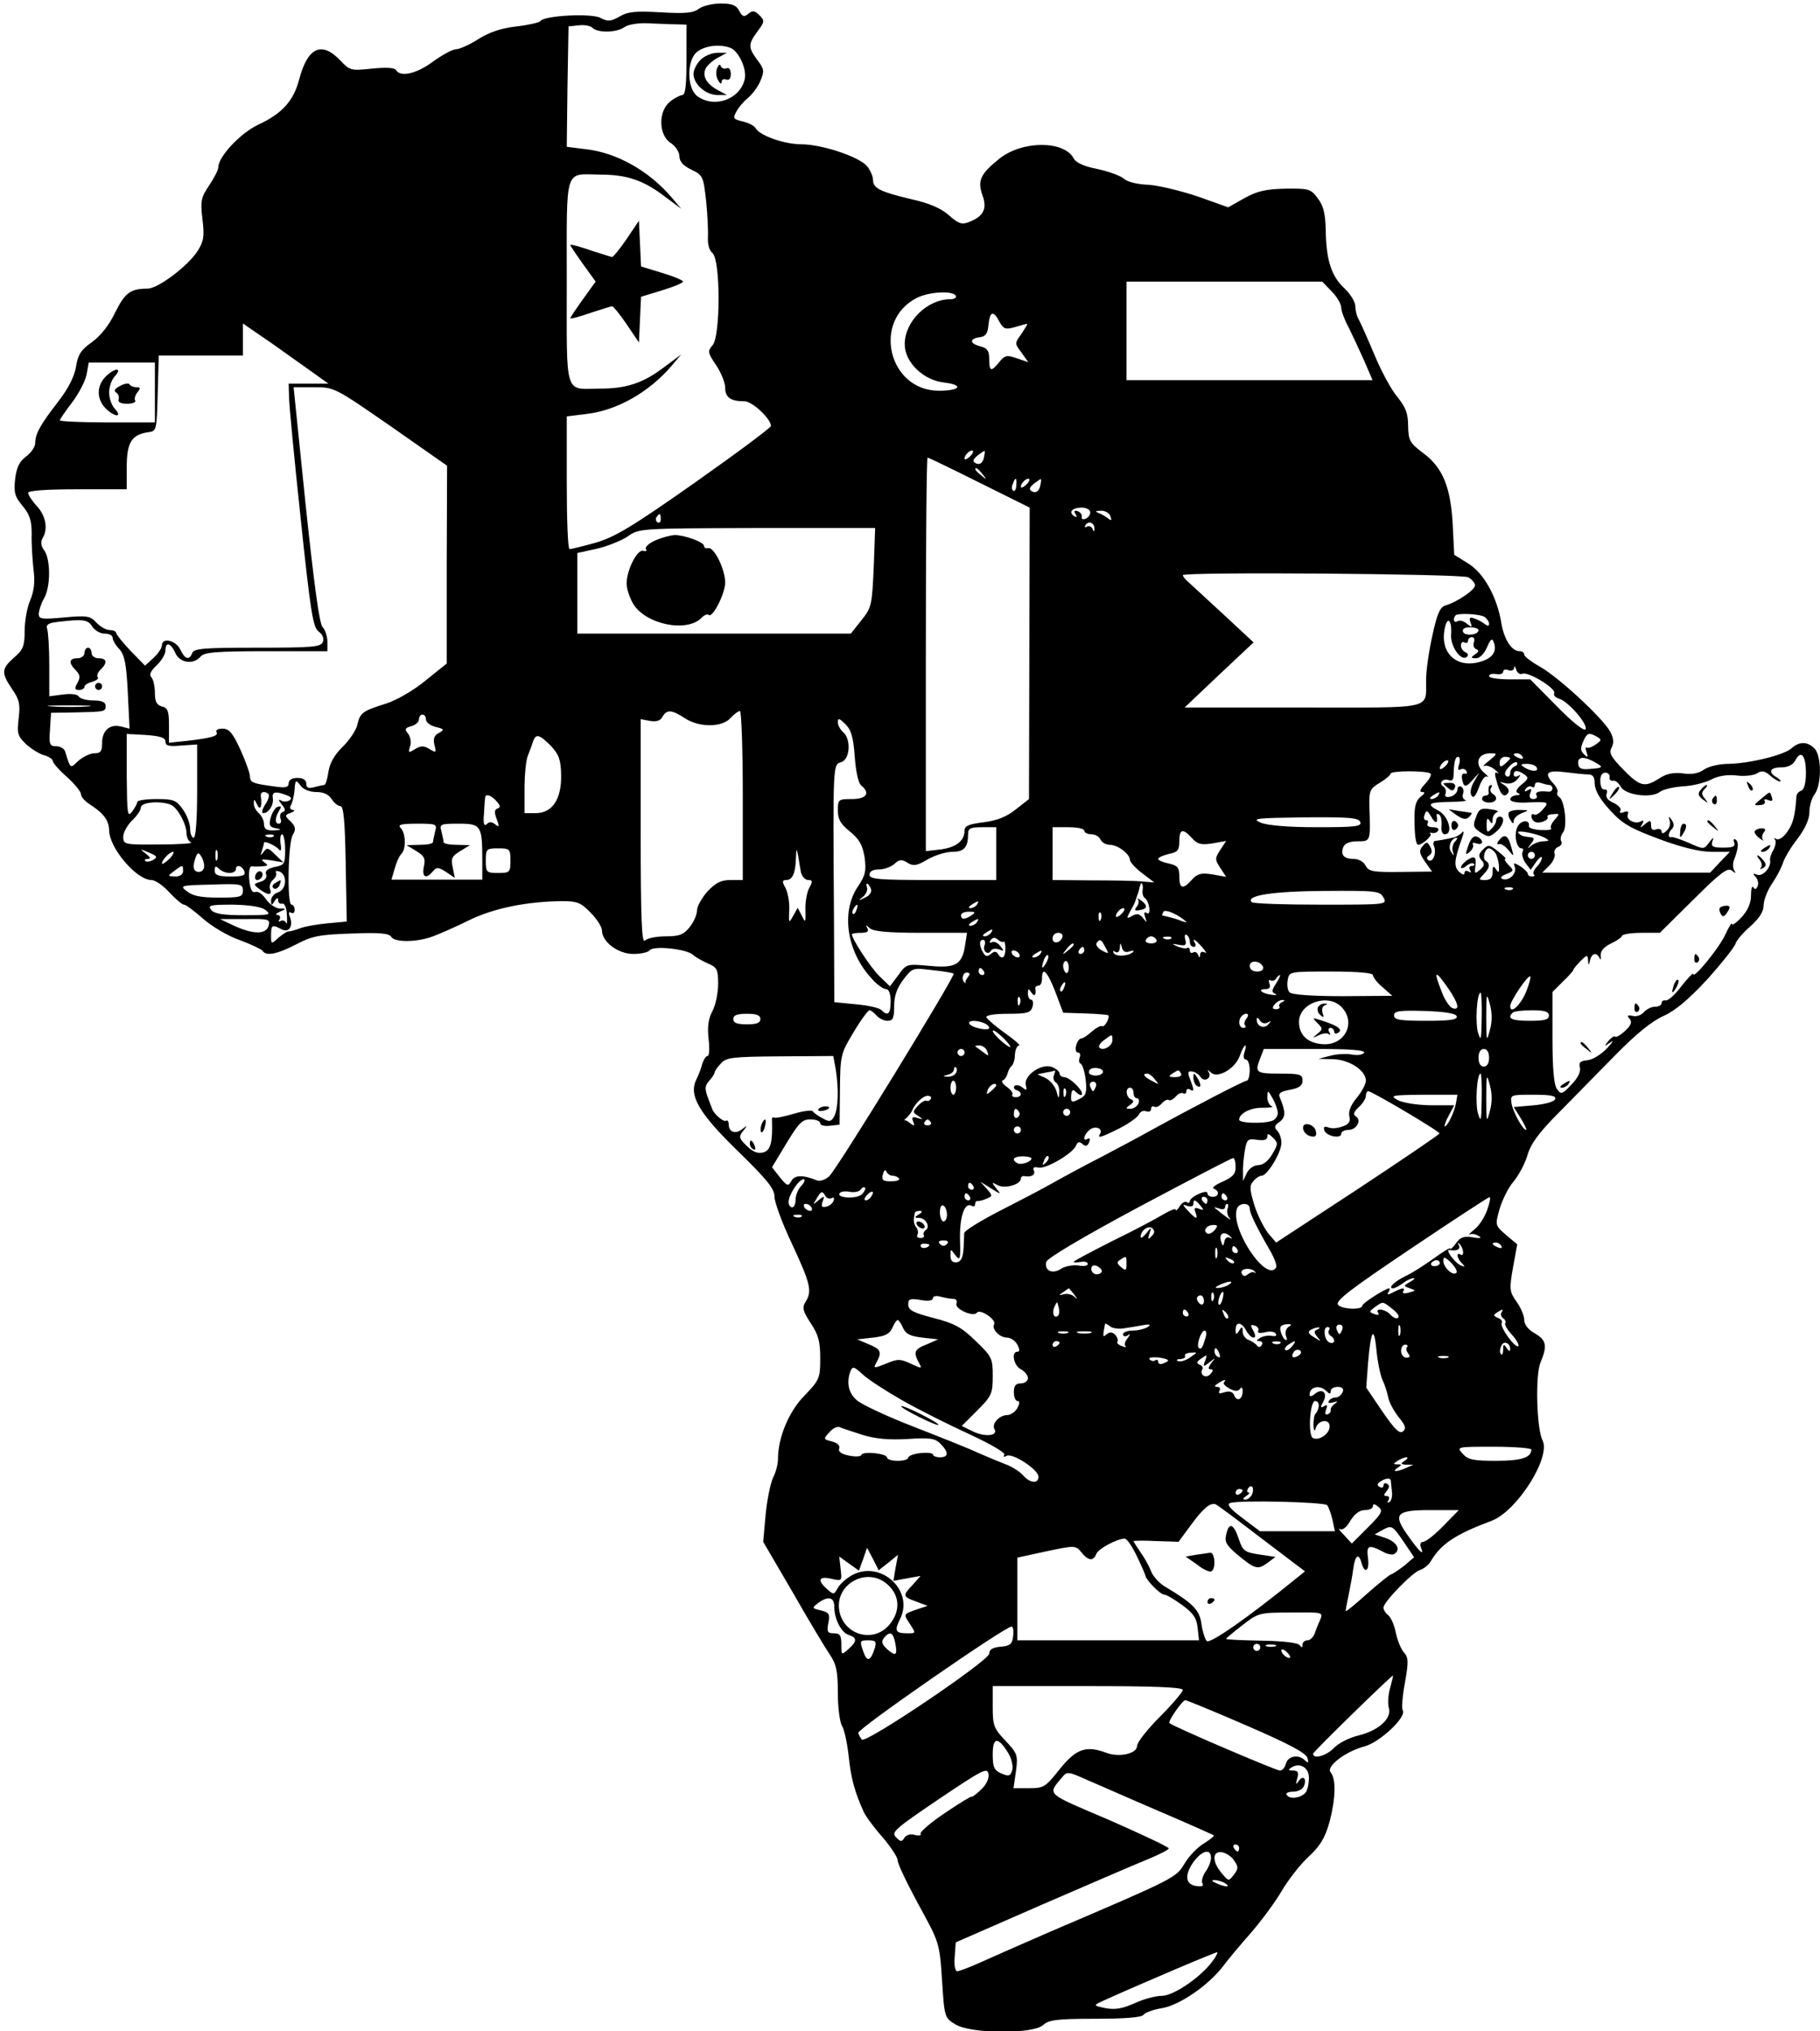 <?xml version="1.0" standalone="no"?>
<!DOCTYPE svg PUBLIC "-//W3C//DTD SVG 20010904//EN"
 "http://www.w3.org/TR/2001/REC-SVG-20010904/DTD/svg10.dtd">
<svg version="1.0" xmlns="http://www.w3.org/2000/svg"
 width="517pt" height="577pt" viewBox="0 0 517 577"
 preserveAspectRatio="xMidYMid meet">

<g transform="translate(0,577) scale(0.1,-0.1)"
fill="#000000" stroke="none">
<path d="M1985 5745 c-15 -12 -39 -14 -108 -10 -72 4 -94 2 -117 -12 -25 -14
-33 -15 -54 -4 -25 14 -161 7 -171 -9 -3 -4 -33 -11 -67 -15 -44 -5 -77 -16
-109 -36 -25 -16 -54 -29 -64 -29 -9 0 -39 -16 -65 -35 -47 -35 -93 -45 -105
-24 -5 7 -29 8 -69 4 -59 -6 -62 -6 -90 24 -53 55 -92 36 -116 -54 -16 -62
-49 -98 -116 -129 -51 -24 -114 -91 -114 -122 0 -7 -12 -30 -26 -51 -23 -34
-25 -44 -19 -95 6 -48 4 -63 -13 -90 -27 -43 -113 -108 -143 -108 -49 0 -64
-12 -92 -68 -17 -36 -42 -67 -66 -84 -31 -22 -40 -36 -45 -70 -5 -28 -22 -62
-50 -98 -51 -66 -66 -92 -66 -119 0 -10 -12 -28 -26 -38 -19 -14 -27 -31 -31
-64 -4 -38 -1 -50 21 -76 20 -24 26 -41 26 -79 -1 -27 2 -72 5 -100 5 -36 2
-62 -9 -89 -9 -20 -16 -60 -16 -87 0 -43 -4 -54 -30 -76 -36 -32 -37 -43 -6
-89 21 -30 24 -44 19 -84 -5 -43 -3 -50 22 -74 16 -14 39 -28 52 -31 13 -4 23
-11 23 -16 0 -5 18 -26 40 -45 22 -20 40 -42 40 -49 0 -8 12 -21 28 -31 37
-24 51 -44 52 -71 0 -51 78 -142 120 -142 11 0 34 -16 51 -35 18 -19 36 -35
42 -35 5 0 29 -18 54 -40 25 -22 72 -50 105 -61 32 -12 61 -26 64 -30 9 -16
41 -10 95 18 45 24 67 28 157 31 79 3 106 1 113 -9 10 -17 74 -16 119 1 19 7
67 28 105 47 71 34 164 52 261 53 44 0 54 -4 82 -33 18 -18 32 -41 32 -50 0
-33 46 -67 89 -67 22 0 43 5 46 10 9 14 103 5 123 -12 9 -8 29 -19 45 -26 24
-10 27 -17 27 -57 0 -25 -7 -60 -16 -77 -12 -22 -15 -46 -11 -80 3 -26 2 -48
-3 -48 -5 0 -11 -10 -15 -22 -3 -13 -11 -33 -17 -45 -22 -45 7 -95 119 -204
82 -80 103 -106 103 -128 0 -16 22 -76 50 -135 52 -112 58 -134 38 -165 -10
-16 -7 -26 15 -60 22 -33 27 -52 27 -100 0 -56 -2 -61 -44 -105 -45 -45 -76
-120 -76 -181 0 -14 -6 -38 -14 -53 -7 -15 -17 -62 -21 -104 l-7 -78 83 -142
c45 -79 93 -159 106 -178 19 -28 23 -48 23 -108 0 -40 5 -83 12 -95 7 -12 15
-51 19 -87 6 -60 17 -101 42 -156 5 -12 29 -45 53 -72 24 -28 44 -58 44 -67 0
-10 27 -66 59 -125 59 -108 60 -108 67 -215 7 -106 7 -107 38 -126 44 -27 220
-28 249 -2 16 15 40 18 148 18 85 0 132 4 137 11 4 6 27 15 52 19 50 8 132 64
175 120 14 19 50 62 81 97 30 35 69 88 86 118 18 30 51 73 75 95 33 31 47 53
60 100 17 65 19 121 3 140 -14 17 43 60 97 74 43 12 119 83 108 102 -4 5 -1
41 6 79 11 61 10 72 -4 87 -8 10 -18 35 -22 55 -4 21 -13 42 -21 49 -8 6 -14
16 -14 22 0 16 83 101 104 107 10 3 24 14 30 24 29 50 70 77 174 116 72 28
168 180 144 228 -17 32 -21 186 -6 221 20 48 17 64 -16 83 -19 11 -30 25 -30
38 0 12 -10 36 -22 52 -20 29 -21 35 -10 97 l12 66 -32 27 c-31 27 -31 27 -18
74 8 26 25 61 40 78 14 17 32 50 39 74 9 32 32 64 89 121 42 43 115 117 162
165 57 58 102 95 136 110 35 16 72 48 125 105 40 45 76 90 79 100 3 10 22 32
43 50 25 23 37 41 37 60 0 14 11 42 24 61 13 19 27 46 31 59 4 13 22 44 41 68
22 29 34 56 34 76 0 18 7 41 15 51 20 27 20 110 -1 130 -20 20 -43 20 -65 0
-21 -19 -119 -43 -179 -44 -25 0 -56 -7 -69 -16 -15 -11 -35 -15 -61 -11 -27
3 -46 -1 -66 -14 -42 -27 -55 -24 -103 25 -35 36 -41 47 -33 62 7 13 6 26 -3
44 -20 38 -143 152 -197 184 -27 15 -48 31 -48 36 0 6 -6 10 -13 10 -23 0 -44
33 -52 79 -12 75 -50 143 -94 170 l-40 25 -4 80 c-5 110 -28 167 -83 208 -40
30 -43 37 -44 78 0 36 -7 53 -31 83 -17 20 -46 74 -65 120 -19 45 -39 90 -44
99 -6 10 -10 27 -10 39 0 11 -14 34 -31 50 -37 34 -52 81 -53 166 -1 47 -7 70
-23 90 -19 26 -25 28 -91 27 -56 -1 -81 -7 -117 -27 l-46 -26 -87 31 c-48 16
-110 31 -139 33 -31 1 -60 8 -70 17 -10 9 -44 21 -76 28 -37 7 -61 18 -67 30
-27 51 -145 51 -210 0 -55 -44 -64 -63 -49 -105 14 -38 3 -60 -39 -76 -20 -8
-30 -4 -57 20 -23 20 -56 34 -106 45 -88 21 -109 31 -109 55 0 10 -8 28 -17
39 -23 27 -129 62 -186 62 -48 0 -117 24 -130 45 -4 8 -21 16 -37 20 -27 6
-29 9 -18 28 6 12 21 29 33 39 12 10 28 31 35 48 12 28 11 34 -9 60 -26 36
-26 44 1 81 20 27 21 30 5 46 -13 13 -19 14 -31 4 -12 -10 -17 -9 -26 8 -8 16
-20 21 -53 21 -23 0 -51 -7 -62 -15z m-67 -44 l32 -1 0 -100 c0 -73 -3 -100
-12 -100 -7 -1 -23 -9 -35 -19 -34 -28 -32 -95 2 -117 14 -9 25 -26 25 -38 0
-15 11 -27 34 -38 33 -16 34 -19 42 -90 4 -40 6 -87 5 -104 -1 -18 4 -36 13
-43 23 -20 23 -237 0 -262 -14 -16 -14 -21 10 -56 14 -21 26 -50 26 -64 0 -28
15 -39 55 -39 22 0 75 -50 75 -70 0 -5 -97 -77 -216 -161 -182 -128 -228 -155
-283 -171 -36 -10 -69 -18 -73 -18 -5 0 -8 85 -8 189 l0 188 56 7 c87 10 178
62 242 137 l27 32 -47 -35 c-60 -46 -108 -62 -183 -62 -103 -1 -95 -27 -95
304 0 331 -8 305 95 304 75 0 123 -16 183 -62 l47 -35 -27 32 c-64 75 -155
127 -243 137 l-55 7 2 171 3 171 29 3 c16 2 33 -1 39 -7 15 -15 69 -14 91 2 9
7 38 12 64 11 26 -1 62 -3 80 -3z m157 -67 c24 -10 48 -62 40 -91 -14 -55 -85
-81 -133 -47 -32 22 -32 106 0 128 23 17 64 21 93 10z m1708 -692 c15 -15 27
-36 27 -46 0 -9 9 -34 20 -54 10 -20 30 -63 44 -94 l25 -58 -350 0 -349 0 0
140 0 140 278 0 278 0 27 -28z m-1068 -12 c3 -5 -3 -10 -15 -10 -66 0 -130
-63 -130 -128 0 -51 53 -103 114 -109 55 -7 43 -23 -17 -23 -143 0 -191 199
-62 264 34 17 101 21 110 6z m124 -74 c12 -21 17 -23 45 -15 17 5 32 9 34 9 2
0 -6 -12 -16 -28 -20 -27 -20 -28 0 -54 l19 -27 -32 11 c-29 10 -34 9 -50 -10
-23 -29 -29 -28 -29 8 0 23 -5 31 -25 36 -31 8 -32 22 -2 26 17 2 23 11 25 36
4 38 14 41 31 8z m-1945 -148 l39 -28 -56 0 -57 0 1 -37 c0 -21 15 -176 33
-345 28 -266 35 -310 51 -322 11 -8 16 -19 12 -30 -6 -14 -29 -16 -186 -16
-150 0 -180 -2 -185 -15 -8 -22 -21 -18 -34 10 -12 26 -52 35 -52 12 0 -8 -11
-24 -24 -36 l-24 -22 -41 42 c-23 24 -41 47 -41 51 0 4 -8 8 -18 8 -11 0 -27
10 -38 21 -17 19 -26 21 -91 15 -66 -6 -73 -5 -73 11 1 10 7 29 15 43 19 32
19 110 1 136 -10 13 -11 25 -5 35 16 26 9 64 -16 91 -14 15 -25 32 -25 38 0 6
49 10 140 10 l140 0 0 63 c0 70 14 92 60 99 25 3 25 4 28 111 l3 107 119 0
120 0 0 46 0 45 83 -57 c45 -32 100 -71 121 -86z m-454 -53 l0 -85 -135 0
c-74 0 -135 3 -135 6 0 3 16 26 35 51 19 25 37 60 41 79 l6 34 94 0 94 0 0
-85z m670 -96 l160 -112 -1 -281 0 -281 -61 -49 c-34 -28 -83 -56 -112 -65
-67 -21 -73 -26 -81 -60 -3 -15 -22 -43 -41 -62 -23 -22 -37 -46 -41 -71 -3
-21 -8 -38 -12 -38 -3 0 -16 -3 -28 -6 -17 -5 -23 -2 -23 10 0 10 -9 16 -25
16 -16 0 -25 -6 -25 -15 0 -12 -9 -14 -42 -9 -60 8 -68 11 -68 29 0 8 -12 42
-27 75 -22 48 -32 60 -51 60 -13 0 -20 -4 -17 -10 7 -11 -17 -17 -87 -25 l-48
-5 0 49 c0 40 -3 50 -20 54 -15 4 -20 14 -20 39 0 19 -5 39 -10 44 -7 7 -2 18
15 34 14 13 25 32 25 42 0 26 15 22 28 -7 13 -29 52 -34 72 -10 10 12 44 15
186 15 l174 0 0 27 c0 14 -6 34 -14 42 -9 11 -24 122 -48 349 l-34 332 58 0
c58 0 59 -1 218 -111z m1648 -83 c-7 -8 -15 -12 -17 -11 -5 6 10 25 20 25 5 0
4 -6 -3 -14z m38 -1 c-3 -20 -13 -28 -26 -20 -8 5 -5 11 7 21 23 17 22 17 19
-1z m-14 -76 l143 -71 -1 -414 -1 -414 -37 -29 c-26 -21 -53 -32 -92 -37 -41
-5 -54 -10 -54 -23 0 -30 -24 -48 -67 -54 l-43 -5 0 559 c0 307 2 559 5 559 3
0 69 -32 147 -71z m9 24 c13 -16 12 -17 -3 -4 -17 13 -22 21 -14 21 2 0 10 -8
17 -17z m96 -32 c0 -11 -5 -18 -9 -15 -4 3 -5 11 -1 19 7 21 12 19 10 -4z m31
5 c-7 -8 -15 -12 -17 -11 -5 6 10 25 20 25 5 0 4 -6 -3 -14z m38 -1 c-3 -20
-13 -28 -26 -20 -8 5 -5 11 7 21 23 17 22 17 19 -1z m141 -81 c0 -7 -6 -15
-14 -18 -7 -3 -12 0 -10 6 1 6 -4 13 -12 16 -9 3 -11 0 -6 -8 5 -9 4 -11 -4
-6 -17 11 -5 24 22 24 13 0 24 -6 24 -14z m57 -10 c5 -13 3 -14 -6 -7 -7 6
-20 13 -28 16 -10 4 -8 6 6 6 12 1 25 -6 28 -15z m-1277 -9 c0 -8 -4 -12 -9
-9 -5 3 -6 10 -3 15 9 13 12 11 12 -6z m1232 -28 c0 -9 -2 -8 -6 1 -2 6 -10 9
-15 6 -7 -4 -8 -2 -4 5 9 13 26 5 25 -12z m-627 -109 c-5 -107 -6 -114 -35
-150 l-30 -38 -389 0 -388 0 0 114 0 115 55 12 c30 7 70 23 88 35 32 23 34 23
368 24 l335 0 -4 -112z m1689 -28 c10 -6 19 -16 19 -23 0 -13 -52 -48 -84 -57
-15 -4 -24 -24 -37 -85 -10 -44 -18 -101 -18 -127 -1 -85 28 -78 -350 -78
l-336 0 98 93 98 92 -86 80 c-48 44 -93 86 -101 93 -8 7 -14 15 -14 18 0 10
792 4 811 -6z m47 -113 c6 -5 12 -13 12 -19 0 -7 -4 -7 -12 -1 -7 6 -21 13
-30 16 -13 5 -15 2 -11 -11 6 -15 4 -15 -10 -4 -9 8 -21 11 -27 7 -10 -6 -14
7 -5 17 8 7 69 4 83 -5z m-3956 -27 c7 -11 23 -20 35 -20 13 0 23 -5 23 -12 0
-6 8 -21 19 -32 15 -17 20 -42 24 -123 l5 -103 -24 6 c-32 8 -54 -11 -54 -47
0 -23 -4 -29 -22 -29 -12 0 -32 -10 -45 -21 -24 -23 -22 -25 -38 26 -2 8 -14
15 -25 15 -19 0 -21 5 -18 48 l3 47 65 1 c89 2 90 2 90 19 0 10 -10 15 -34 15
-19 0 -38 5 -42 11 -4 7 -22 9 -45 6 l-39 -5 0 88 c0 49 -3 95 -6 103 -4 12 3
17 28 20 74 9 88 7 100 -13z m3860 -24 c-2 -33 30 -78 46 -61 4 4 1 10 -5 12
-7 3 -13 11 -13 19 0 9 5 12 10 9 6 -3 10 -1 10 4 0 6 5 11 11 11 6 0 9 -6 6
-14 -3 -8 -1 -17 6 -20 9 -3 8 -8 -3 -15 -13 -9 -12 -11 3 -11 11 0 23 13 31
31 10 24 15 27 19 15 10 -25 -2 -44 -32 -54 -72 -25 -124 23 -106 97 8 32 20
17 17 -23z m78 14 c0 -14 -39 -18 -44 -5 -3 8 4 13 20 13 13 0 24 -4 24 -8z
m125 -124 c16 7 98 -43 90 -56 -3 -5 3 -11 14 -15 27 -8 83 -74 75 -87 -4 -6
-38 21 -82 66 l-75 76 -58 0 c-33 0 -59 4 -59 9 0 6 9 8 20 6 11 -2 20 1 20 7
0 5 7 8 15 4 8 -3 16 0 16 7 1 7 3 4 6 -5 2 -9 10 -15 18 -12z m-4077 -93
c-26 -2 -71 -2 -100 0 -29 2 -8 3 47 3 55 0 79 -1 53 -3z m1697 -33 c40 -27
106 -27 130 0 10 11 22 20 27 20 4 0 8 -108 8 -240 l0 -240 -35 0 c-27 0 -42
-8 -65 -32 -16 -18 -30 -43 -30 -54 0 -12 -9 -33 -21 -48 -17 -21 -29 -26 -68
-26 -26 0 -52 -5 -59 -12 -9 -9 -12 59 -12 309 l0 320 26 -5 c18 -3 30 0 36
12 12 21 26 20 63 -4z m-735 -4 c0 -8 12 -17 27 -21 25 -6 26 -8 10 -17 -14
-7 -17 -17 -13 -34 6 -23 5 -23 -14 -12 -16 10 -24 10 -41 0 -19 -12 -20 -11
-14 8 4 12 1 27 -6 36 -10 12 -9 16 9 21 12 3 22 12 22 19 0 8 5 14 10 14 6 0
10 -6 10 -14z m1218 -105 c3 -42 10 -75 18 -82 27 -22 16 -39 -26 -39 -38 0
-40 -1 -40 -32 0 -26 8 -39 34 -60 27 -22 36 -38 42 -73 5 -39 3 -51 -20 -85
-48 -73 -30 -186 42 -262 14 -16 32 -28 39 -28 8 0 13 -13 13 -35 0 -36 -8
-43 -27 -24 -6 6 -38 13 -72 16 l-61 6 -1 243 c-3 442 -3 431 21 439 25 8 28
66 5 85 -8 7 -15 20 -15 28 0 13 4 12 21 -5 17 -16 23 -37 27 -92z m-1958 42
c0 -12 10 -14 45 -11 l45 3 0 -132 c0 -82 -4 -133 -10 -133 -5 0 -10 12 -10
26 0 14 -9 39 -21 55 -18 26 -26 29 -75 29 -30 0 -54 -4 -54 -8 0 -5 -7 -17
-15 -28 -13 -17 -14 -7 -15 101 l0 120 55 -3 c41 -3 55 -8 55 -19z m4063 -8
c-10 -7 -21 -11 -25 -9 -4 3 -5 -3 -1 -13 5 -15 3 -16 -7 -6 -11 10 -11 18 -2
38 10 22 15 24 33 15 20 -11 20 -12 2 -25z m-2968 -4 c23 -25 28 -39 29 -83 1
-69 -25 -107 -71 -108 l-33 0 0 70 c0 38 4 79 9 92 5 13 12 31 15 41 8 24 18
21 51 -12z m2665 -42 c-14 -11 -20 -18 -14 -15 6 3 20 -2 30 -10 10 -9 14 -13
7 -10 -8 5 -8 -3 0 -29 10 -35 21 -43 32 -26 3 6 -3 15 -12 21 -16 10 -16 10
3 5 13 -3 26 1 35 12 9 11 10 14 2 9 -7 -4 -13 -2 -13 3 0 14 11 14 30 1 13
-9 12 -13 -8 -29 -15 -13 -18 -21 -10 -24 8 -3 6 -6 -4 -6 -10 -1 -18 -6 -18
-12 0 -6 18 -10 43 -9 67 3 69 2 50 -19 -9 -11 -20 -18 -25 -15 -4 3 -8 1 -8
-5 0 -5 4 -12 9 -15 12 -8 42 4 37 13 -3 4 5 8 16 8 19 2 19 1 4 -16 -9 -10
-13 -21 -10 -24 4 -4 -9 -6 -29 -5 -20 1 -35 6 -34 11 4 19 -22 18 -32 -1 -11
-21 -4 -62 11 -62 5 0 6 -4 3 -10 -3 -5 0 -19 8 -31 l15 -20 16 23 c9 12 16
17 16 11 0 -6 -7 -18 -15 -26 -8 -8 -11 -17 -8 -21 4 -3 1 -6 -5 -6 -7 0 -12
3 -12 8 0 4 -10 13 -21 21 -19 11 -21 11 -16 -2 7 -18 -17 -41 -35 -34 -8 3
-4 8 11 14 22 9 22 10 6 26 -9 9 -13 17 -9 17 4 0 -6 10 -20 21 -25 20 -29 20
-43 6 -13 -13 -14 -19 -5 -30 10 -11 9 -17 -4 -28 -13 -11 -15 -11 -14 2 5 34
1 40 -20 27 -11 -7 -20 -17 -20 -22 0 -4 7 -3 15 4 9 7 18 10 22 6 3 -3 1 -6
-6 -6 -7 0 -9 -5 -5 -12 4 -7 3 -8 -4 -4 -7 4 -12 2 -12 -4 0 -7 -6 -5 -16 4
-15 16 -13 33 11 101 4 11 3 16 -2 10 -4 -5 -15 -12 -23 -14 -26 -6 -45 -9
-54 -10 -4 -1 -6 -8 -2 -16 7 -20 -4 -46 -16 -39 -6 4 -6 9 2 14 8 5 9 13 3
24 -8 15 -11 16 -22 2 -11 -13 -9 -20 7 -44 l20 -28 -89 -1 c-78 -1 -91 1
-100 18 -5 11 -20 19 -34 19 -28 0 -38 12 -29 34 4 10 18 16 40 16 38 0 37 -1
34 97 -1 47 1 52 29 69 17 10 31 22 31 26 0 9 99 9 113 1 5 -3 -2 -16 -14 -29
-15 -16 -18 -24 -9 -24 9 0 8 -4 -4 -13 -13 -10 -18 -26 -18 -58 0 -55 4 -79
11 -79 13 1 42 28 34 32 -4 3 -3 3 4 2 7 -2 15 1 18 6 4 6 -3 10 -15 10 -12 0
-18 5 -15 10 3 6 2 10 -4 10 -6 0 -8 7 -4 16 5 14 8 12 19 -7 12 -21 19 -19
15 4 -1 5 3 6 7 3 5 -3 8 -17 7 -31 -2 -15 2 -25 9 -25 25 0 11 52 -18 67 -36
19 -29 24 35 25 30 0 49 3 42 5 -7 2 -10 10 -7 18 3 7 1 16 -5 20 -6 3 -11 0
-11 -8 0 -8 -9 -17 -19 -20 -13 -3 -18 0 -15 8 3 7 0 16 -5 20 -16 9 -3 25 14
19 9 -4 14 1 14 13 1 39 5 53 13 53 5 0 6 -10 3 -21 -5 -14 -3 -19 3 -15 6 3
14 2 17 -4 4 -6 2 -9 -3 -8 -11 3 -12 -9 -5 -29 4 -9 11 -6 25 10 l20 22 -15
-26 c-9 -15 -12 -31 -7 -39 5 -9 12 -2 21 23 7 20 17 34 23 31 6 -3 3 1 -6 9
-31 25 -22 57 16 57 20 0 20 -1 -4 -21z m95 11 c3 -6 -1 -7 -9 -4 -18 7 -21
14 -7 14 6 0 13 -4 16 -10z m805 -46 c0 -28 -5 -47 -13 -50 -8 -3 -14 -10 -14
-17 -4 -55 -9 -76 -26 -100 -10 -15 -24 -24 -30 -21 -7 4 -9 4 -5 -1 4 -4 2
-17 -4 -29 -7 -11 -11 -25 -10 -29 5 -19 -20 -48 -36 -42 -13 5 -14 3 -5 -6 6
-6 9 -18 6 -26 -4 -10 -8 -11 -12 -4 -4 6 -7 -4 -7 -22 0 -23 -9 -43 -27 -63
-15 -16 -27 -24 -27 -19 0 6 -9 -8 -19 -30 -18 -39 -91 -128 -91 -112 0 5 -15
-11 -34 -35 -18 -24 -38 -42 -45 -40 -6 1 -11 -2 -11 -8 0 -5 -8 -10 -19 -10
-10 0 -24 -7 -32 -16 -7 -8 -21 -13 -31 -10 -15 3 -17 1 -9 -8 8 -9 4 -19 -12
-34 -13 -12 -26 -20 -29 -17 -3 3 -11 -3 -19 -12 -13 -17 -13 -17 6 -4 11 8 6
0 -10 -17 -17 -18 -42 -33 -56 -34 -20 -2 -25 -6 -21 -21 3 -11 -6 -30 -24
-48 -26 -28 -30 -29 -41 -13 -9 12 -13 58 -13 147 l0 129 30 30 c17 16 30 31
30 34 0 2 9 13 20 24 18 18 20 18 21 3 1 -17 2 -17 6 0 5 20 19 22 27 5 3 -7
4 -4 3 7 -1 13 8 24 28 34 17 8 32 18 33 23 2 4 27 8 55 8 l52 0 95 94 c77 77
98 92 109 83 12 -9 13 -9 7 1 -4 7 -4 21 0 30 12 30 14 51 4 57 -5 3 -7 0 -4
-8 4 -12 -3 -15 -31 -15 -29 0 -35 3 -31 17 5 14 4 14 -8 -1 -16 -22 -15 -22
-62 -1 -22 9 -42 16 -46 15 -11 -3 -10 12 2 24 6 6 5 15 -1 24 -9 13 -10 12
-6 -2 3 -9 -1 -22 -9 -28 -9 -9 -14 -9 -14 -2 0 6 -7 9 -15 6 -10 -4 -15 0
-15 11 0 15 -2 16 -17 4 -14 -12 -16 -12 -8 0 5 9 4 12 -3 8 -16 -10 -44 4
-38 19 3 9 0 11 -11 7 -10 -4 -14 -2 -10 4 4 5 -5 15 -19 22 -17 7 -24 17 -20
26 3 8 0 14 -6 12 -7 -1 -12 9 -12 23 -1 16 5 25 14 25 8 0 14 -6 12 -13 -1
-6 3 -11 10 -10 6 2 16 -6 22 -17 13 -24 88 -34 112 -14 8 6 36 13 63 15 27 1
63 10 81 19 21 11 46 15 73 12 22 -3 49 0 58 6 14 9 22 7 37 -6 10 -9 23 -17
28 -17 5 0 1 5 -8 11 -27 15 -21 29 12 29 19 0 33 7 40 20 16 31 30 14 30 -36z
m-840 42 c0 -2 -7 -9 -15 -16 -12 -10 -15 -10 -15 4 0 9 7 16 15 16 8 0 15 -2
15 -4z m245 -14 c21 -12 18 -14 -25 -17 -19 -1 -26 3 -27 16 -2 21 19 21 52 1z
m-427 -6 c-7 -8 -15 -12 -17 -11 -5 6 10 25 20 25 5 0 4 -6 -3 -14z m195 -3
c-7 -3 -13 -11 -13 -19 0 -9 -5 -12 -11 -9 -7 5 -4 14 7 26 9 11 20 16 23 13
3 -4 0 -9 -6 -11z m62 -3 c8 -13 -15 -13 -35 0 -12 8 -11 10 7 10 12 0 25 -4
28 -10z m146 -20 c14 0 19 -7 19 -27 1 -19 15 -44 43 -74 35 -39 58 -52 141
-83 65 -24 115 -36 149 -36 l51 0 -28 -29 -28 -30 -239 0 -238 0 20 20 c11 11
18 27 15 34 -2 7 2 16 10 19 9 3 12 11 9 16 -4 6 -1 17 5 25 13 16 5 91 -11
101 -5 3 -7 9 -5 13 3 4 -3 17 -14 28 -25 28 -14 36 39 29 24 -3 52 -6 62 -6z
m-3612 -50 c20 0 35 -7 43 -20 7 -11 18 -20 25 -20 9 0 13 -44 15 -164 l3
-164 -55 -5 c-30 -3 -66 -9 -80 -15 -14 -5 -28 -9 -31 -8 -4 0 -16 -8 -28 -18
-21 -19 -21 -19 -21 7 0 30 3 31 30 17 21 -11 34 9 23 37 -4 10 -2 14 4 10 5
-3 10 0 10 8 0 8 -4 15 -9 15 -13 0 -10 178 4 199 9 15 8 22 -6 37 -18 17 -18
18 0 25 11 4 13 8 6 8 -7 1 -10 6 -6 13 4 6 8 23 10 37 3 37 3 38 18 19 8 -11
26 -18 45 -18z m3502 20 c5 0 9 -5 9 -10 0 -6 -6 -10 -12 -9 -26 3 -39 -1 -33
-11 3 -5 -1 -10 -9 -10 -10 0 -13 6 -9 17 5 12 3 14 -7 8 -9 -5 -11 -4 -6 4 4
6 12 9 17 6 5 -4 9 -1 9 5 0 7 7 9 16 6 9 -3 20 -6 25 -6z m-3638 -26 c3 -4
-1 -17 -10 -30 -8 -13 -11 -24 -5 -24 15 0 30 23 27 43 -3 18 8 20 39 8 14 -5
16 -10 8 -15 -7 -4 -18 -4 -24 0 -8 5 -7 0 2 -11 11 -13 12 -19 3 -22 -7 -2
-9 -11 -6 -19 3 -8 1 -14 -5 -14 -12 0 -11 18 2 39 6 9 5 12 -5 9 -7 -2 -16
-16 -20 -31 -6 -21 -3 -27 15 -30 17 -3 16 -5 -6 -6 -21 -1 -28 4 -28 18 0 10
-7 24 -15 31 -8 7 -15 20 -14 29 0 12 2 11 9 -4 9 -20 15 -7 11 23 -2 13 11
16 22 6z m3322 -4 c-3 -5 -12 -10 -18 -10 -7 0 -6 4 3 10 19 12 23 12 15 0z
m-2674 -17 c11 -12 11 -17 2 -20 -9 -3 -9 -12 -2 -30 8 -21 7 -24 -4 -15 -10
8 -17 8 -24 1 -8 -8 -11 1 -8 32 1 24 3 45 4 47 4 7 20 0 32 -15z m-926 -9
c19 -8 45 -55 45 -83 0 -10 6 -22 13 -24 6 -3 -34 -6 -90 -6 -100 -1 -103 0
-103 22 0 12 12 33 25 46 14 13 25 29 25 37 0 15 54 20 85 8z m3379 -49 c5
-13 -14 -15 -123 -15 -83 0 -140 5 -160 13 -27 12 -13 13 123 15 127 1 155 -1
160 -13z m-2628 -27 c-3 -13 -6 -26 -6 -30 0 -5 -17 -8 -37 -8 l-38 -1 28 -17
c23 -14 26 -22 21 -44 -6 -30 6 -37 26 -13 10 12 15 12 37 -2 l25 -17 -6 30
c-6 25 -2 32 21 46 l28 17 -37 1 c-21 0 -38 3 -38 8 0 4 -3 17 -6 30 -6 21 -3
22 49 22 63 0 67 -5 67 -102 l0 -57 -129 0 -129 0 9 31 c5 18 13 36 19 42 14
14 13 59 -2 74 -9 9 1 12 46 12 56 0 58 -1 52 -22z m1594 -63 l0 -75 -180 0
c-153 0 -180 2 -180 15 0 10 10 15 27 15 14 0 34 7 44 16 14 13 21 13 37 3 16
-10 26 -9 56 9 21 12 52 22 71 22 34 0 45 13 45 51 0 16 7 19 40 19 l40 0 0
-75z m250 65 c0 -5 9 -10 20 -10 11 0 23 -7 26 -15 4 -8 15 -15 27 -15 22 0
57 -26 57 -44 1 -6 16 -23 35 -37 l34 -26 -37 3 c-20 2 -85 3 -144 3 l-108 1
0 75 0 75 45 0 c25 0 45 -4 45 -10z m306 -21 c15 -17 26 -20 58 -15 l39 7 -17
-26 c-15 -23 -15 -27 0 -50 l17 -26 -39 7 c-32 5 -43 2 -58 -15 -26 -29 -36
-26 -36 9 0 26 -5 31 -30 37 -16 3 -30 9 -30 13 0 4 14 10 30 14 25 5 30 10
30 36 0 35 10 38 36 9z m1004 0 c12 -7 11 -8 -5 -9 -12 0 -27 -6 -35 -12 -12
-11 -12 -10 -1 5 9 11 10 17 2 18 -26 3 -30 4 -38 13 -9 10 55 -2 77 -15z
m-3613 5 c-3 -3 -12 -4 -19 -1 -8 3 -5 6 6 6 11 1 17 -2 13 -5z m33 -38 c0
-40 -2 -44 -30 -49 -20 -5 -28 -11 -24 -21 3 -9 -3 -17 -16 -21 -20 -6 -21 -7
-3 -21 24 -18 37 -18 30 0 -3 8 1 20 8 26 8 7 12 16 9 21 -3 5 2 6 10 3 23 -9
20 -51 -4 -59 -11 -3 -20 -14 -20 -23 0 -15 2 -15 10 -2 6 10 10 11 10 3 0 -7
5 -12 12 -10 7 1 12 -12 13 -33 1 -19 0 -29 -2 -22 -3 6 -10 9 -15 6 -7 -4 -8
-2 -4 4 4 7 1 12 -6 13 -7 0 -4 4 7 9 19 8 19 9 -1 9 -12 1 -29 13 -39 27 -9
14 -22 23 -30 20 -9 -3 -14 7 -17 35 -2 23 1 38 7 38 5 -1 19 -1 30 0 17 1 18
3 5 12 -11 8 -6 9 20 5 l35 -6 -23 22 c-20 20 -24 21 -33 8 -9 -12 -10 -12 -5
3 3 10 6 20 6 23 0 7 35 -9 43 -20 5 -6 7 1 4 17 -2 15 0 27 4 27 5 0 9 -20 9
-44z m3323 23 c-6 -6 -9 -19 -6 -28 4 -13 3 -14 -5 -1 -10 14 1 40 16 40 3 0
1 -5 -5 -11z m-3698 -52 c-9 -5 -19 -6 -22 -3 -4 3 0 6 7 6 9 0 7 5 -6 15 -18
14 -17 14 9 3 24 -10 25 -13 12 -21z m182 1 c-3 -7 -5 -2 -5 12 0 14 2 19 5
13 2 -7 2 -19 0 -25z m833 -3 c0 -33 -2 -35 -35 -35 -33 0 -35 2 -35 35 0 33
2 35 35 35 33 0 35 -2 35 -35z m825 -32 c3 -13 12 -23 21 -23 12 0 13 -4 3
-22 -7 -13 -12 -41 -11 -63 1 -36 0 -38 -10 -17 l-12 23 -13 -23 c-12 -22 -13
-21 -11 17 1 22 -4 50 -11 63 -10 18 -9 22 3 22 17 0 26 20 27 63 1 27 2 28 6
7 2 -14 6 -35 8 -47z m1972 55 c5 -7 10 -24 11 -38 1 -19 -1 -21 -8 -10 -8 12
-10 10 -10 -7 0 -17 -6 -23 -21 -23 -19 0 -19 1 -5 16 18 18 20 30 6 39 -10 6
-2 35 10 35 4 0 12 -6 17 -12z m-3764 -16 c-10 -10 -20 -17 -22 -16 -6 5 20
34 30 34 5 0 1 -8 -8 -18z m97 -23 c0 -9 -7 -16 -15 -16 -16 0 -19 15 -9 42 5
13 8 14 15 3 5 -7 9 -20 9 -29z m3780 31 c0 -5 -4 -10 -10 -10 -5 0 -10 5 -10
10 0 6 5 10 10 10 6 0 10 -4 10 -10z m-3840 -45 c0 -9 -9 -15 -22 -15 -22 1
-23 1 -4 15 25 19 26 19 26 0z m132 -5 c10 0 18 5 18 10 0 15 17 12 24 -5 4
-12 -4 -15 -39 -15 -36 0 -45 4 -45 17 0 13 3 14 12 5 7 -7 20 -12 30 -12z
m38 -50 c0 -18 -7 -20 -69 -20 -51 0 -74 5 -90 18 -21 16 -19 17 69 19 84 3
90 2 90 -17z m1784 5 c3 -9 -3 -19 -17 -25 -19 -10 -20 -9 -6 2 9 7 14 19 12
26 -6 17 4 15 11 -3z m772 -2 c-2 -10 1 -21 6 -24 13 -9 19 -51 6 -43 -8 5 -9
1 -5 -12 6 -17 6 -17 -6 -2 -10 12 -17 14 -31 6 -16 -9 -17 -8 -5 14 7 12 14
26 15 31 1 4 3 9 4 12 1 3 4 10 5 15 1 6 3 12 4 15 3 13 9 3 7 -12z m1051 1
c-3 -3 -12 -4 -19 -1 -8 3 -5 6 6 6 11 1 17 -2 13 -5z m-367 -24 c11 -20 8
-20 -178 -20 -104 0 -192 3 -196 7 -19 19 59 31 206 32 148 1 158 0 168 -19z
m-1155 -20 c-3 -5 -12 -10 -18 -10 -7 0 -6 4 3 10 19 12 23 12 15 0z m-2021
-15 c18 -14 12 -15 -61 -15 -59 0 -84 4 -93 15 -11 13 -3 15 61 15 49 -1 81
-6 93 -15z m1679 0 c-3 -9 -8 -14 -10 -11 -3 3 -2 9 2 15 9 16 15 13 8 -4z
m755 -9 c-7 -8 -15 -12 -17 -11 -5 6 10 25 20 25 5 0 4 -6 -3 -14z m182 -25
c3 -2 -4 -1 -15 3 -11 5 -27 9 -35 11 -8 2 -16 4 -18 4 -2 1 0 5 3 11 5 8 43
-8 65 -29z m-610 19 c-19 -13 -30 -13 -30 0 0 6 10 10 23 10 18 0 19 -2 7 -10z
m367 -12 c-3 -8 -6 -5 -6 6 -1 11 2 17 5 13 3 -3 4 -12 1 -19z m-2364 -18 c-7
-25 -43 -25 -98 0 l-40 19 72 0 c66 1 71 0 66 -19z m2012 10 c-3 -5 -12 -10
-18 -10 -7 0 -6 4 3 10 19 12 23 12 15 0z m-160 -30 l132 0 -5 -32 c-8 -58
-26 -69 -101 -62 -65 6 -66 6 -89 -26 l-24 -32 -29 28 c-25 24 -79 106 -79
120 0 2 12 4 26 4 17 0 23 4 18 13 -6 10 -4 10 7 0 9 -9 53 -13 144 -13z m200
0 c-3 -5 -12 -10 -18 -10 -7 0 -6 4 3 10 19 12 23 12 15 0z m203 -12 c-6 -18
-28 -21 -28 -4 0 9 7 16 16 16 9 0 14 -5 12 -12z m362 -14 c0 -8 5 -14 11 -14
5 0 7 5 4 10 -11 18 1 11 21 -12 10 -12 13 -18 7 -14 -8 4 -13 2 -14 -6 0 -10
-2 -10 -6 0 -2 6 -9 10 -14 6 -5 -3 -9 0 -9 6 0 6 -3 9 -7 7 -5 -3 -17 0 -28
4 -18 8 -17 9 3 5 20 -4 23 -1 19 15 -3 10 -1 17 4 13 5 -3 9 -12 9 -20z
m-529 1 c3 2 5 -7 5 -20 0 -26 -10 -33 -21 -15 -5 8 -11 8 -20 0 -10 -8 -15
-8 -21 2 -13 20 -13 38 -2 38 6 0 8 -7 5 -15 -7 -17 9 -30 18 -16 3 6 13 7 23
4 15 -6 15 -5 3 10 -7 9 -18 14 -24 10 -6 -3 -7 -1 -3 6 6 8 12 9 20 2 7 -6
15 -9 17 -6z m434 5 c3 -5 -3 -10 -15 -10 -12 0 -18 5 -15 10 3 6 10 10 15 10
5 0 12 -4 15 -10z m42 4 c-3 -3 -12 -4 -19 -1 -8 3 -5 6 6 6 11 1 17 -2 13 -5z
m-187 -25 c11 -19 10 -20 -10 -9 -11 6 -18 15 -15 21 9 13 13 11 25 -12z m-90
7 c0 -2 -8 -10 -17 -17 -16 -13 -17 -12 -4 4 13 16 21 21 21 13z m158 -19 c9
3 14 3 11 -1 -11 -12 -48 -15 -55 -4 -4 7 -2 8 4 4 7 -4 12 0 13 11 1 16 2 16
6 1 3 -11 10 -15 21 -11z m-128 3 c0 -5 -5 -10 -11 -10 -5 0 -7 5 -4 10 3 6 8
10 11 10 2 0 4 -4 4 -10z m-185 -10 c3 -5 2 -10 -4 -10 -5 0 -13 5 -16 10 -3
6 -2 10 4 10 5 0 13 -4 16 -10z m60 0 c-3 -5 -12 -10 -18 -10 -7 0 -6 4 3 10
19 12 23 12 15 0z m16 -27 c-12 -20 -14 -14 -5 12 4 9 9 14 11 11 3 -2 0 -13
-6 -23z m65 -12 c0 -11 -4 -17 -8 -15 -4 3 -8 12 -8 20 0 8 4 14 8 14 4 0 8
-9 8 -19z m552 2 c2 -8 -5 -13 -17 -13 -12 0 -21 6 -21 16 0 18 31 15 38 -3z
m-879 -19 c6 -5 -333 -559 -354 -576 -11 -10 -27 -15 -35 -11 -40 16 -63 15
-72 -2 -9 -16 -12 -15 -33 11 l-22 28 41 68 c35 58 45 68 68 68 16 0 28 -5 28
-11 0 -6 12 -9 28 -7 l27 3 1 100 c1 97 2 102 39 163 20 34 41 62 45 62 4 0
13 -7 20 -15 7 -8 21 -15 31 -15 16 0 19 8 19 42 0 29 8 51 26 75 26 34 27 34
82 27 32 -3 59 -8 61 -10z m86 6 c3 -5 1 -10 -4 -10 -6 0 -11 5 -11 10 0 6 2
10 4 10 3 0 8 -4 11 -10z m-45 -15 c-5 -7 -9 -14 -7 -16 1 -2 0 -3 -2 -1 -11
7 -7 29 5 29 9 0 11 -4 4 -12z m248 -43 l22 -59 62 -2 c35 -1 64 -4 66 -5 6
-6 -10 -36 -18 -31 -4 2 -16 -5 -28 -15 -12 -11 -25 -20 -30 -20 -6 0 -12 -9
-15 -20 -3 -11 -1 -20 5 -20 6 0 8 -6 5 -14 -3 -8 -2 -16 3 -18 5 -2 11 -22
14 -45 4 -35 1 -45 -14 -53 -26 -14 -29 -13 -27 10 1 13 5 16 11 10 22 -22 28
-8 6 15 -13 14 -29 25 -37 25 -7 0 -13 5 -13 10 0 6 -10 14 -22 19 -30 11 -81
-25 -74 -52 4 -15 2 -16 -10 -6 -8 6 -18 8 -22 4 -4 -4 -1 -10 6 -12 17 -6 15
-20 -3 -20 -8 0 -12 4 -9 8 2 4 -5 14 -17 22 -11 8 -16 16 -10 18 5 2 11 11
13 19 2 8 7 18 11 21 5 4 10 18 10 33 1 14 6 26 12 26 5 0 -13 16 -40 35 -28
20 -51 40 -53 45 -2 6 24 10 61 10 56 0 65 3 70 20 3 11 1 20 -4 20 -5 0 -9 8
-9 18 0 14 2 15 10 2 9 -13 14 -7 11 13 0 4 4 7 9 7 6 0 10 9 10 20 0 36 15
21 38 -38z m902 48 c0 -6 12 -22 28 -35 l27 -24 -140 -1 c-86 0 -145 4 -152
11 -5 5 -8 21 -5 35 4 24 5 24 123 24 76 0 119 -4 119 -10z m-275 -24 c-13
-19 -13 -25 -3 -29 7 -3 3 -5 -9 -3 -28 3 -43 16 -19 16 12 0 16 5 12 16 -3 8
-2 12 3 9 5 -3 12 -1 16 5 3 5 8 10 11 10 2 0 -3 -11 -11 -24z m489 -14 c29
-42 34 -64 12 -56 -8 3 -22 23 -30 45 -25 63 -20 66 18 11z m221 -10 c-16 -38
-45 -65 -45 -40 0 14 51 90 57 84 2 -2 -3 -22 -12 -44z m-1312 13 c-3 -9 -8
-14 -10 -11 -3 3 -2 9 2 15 9 16 15 13 8 -4z m1186 -87 c-1 -61 -2 -68 -10
-43 -9 27 -4 115 7 115 2 0 4 -33 3 -72z m23 -35 c-9 -35 -10 -31 -10 37 0 68
1 72 10 38 7 -25 7 -51 0 -75z m-1335 75 c-3 -8 -6 -5 -6 6 -1 11 2 17 5 13 3
-3 4 -12 1 -19z m745 5 c-6 -2 -10 -8 -8 -12 3 -4 -1 -8 -9 -8 -11 0 -12 4 -4
14 6 7 17 13 23 12 7 0 6 -2 -2 -6z m168 -13 c45 -45 9 -114 -57 -106 -40 4
-63 27 -63 63 0 53 81 82 120 43z m328 -27 c3 -10 -19 -13 -87 -13 -75 0 -91
3 -91 15 0 13 14 15 87 13 58 -2 88 -7 91 -15z m262 2 c0 -12 -13 -15 -55 -15
-51 0 -65 7 -48 23 3 4 28 7 55 7 36 0 48 -4 48 -15z m-2240 -10 c0 -11 -11
-15 -38 -15 -28 0 -39 4 -39 15 0 11 11 15 39 15 27 0 38 -4 38 -15z m1381 2
c-6 -8 -8 -17 -4 -20 3 -4 1 -7 -5 -7 -13 0 -16 22 -5 33 12 13 25 7 14 -6z
m60 -12 c11 6 11 5 2 -5 -12 -14 -33 -6 -33 13 0 8 3 7 9 -2 5 -8 14 -10 22
-6z m-807 -1 c9 -3 16 -10 16 -14 0 -10 -49 0 -56 11 -6 10 17 12 40 3z m76
-68 c0 -3 -11 4 -25 16 -14 12 -25 25 -25 29 0 5 11 -2 25 -15 14 -13 25 -26
25 -30z m290 19 c0 -17 -27 -32 -37 -21 -4 3 2 13 13 21 24 18 24 18 24 0z
m-356 -31 c6 -15 4 -15 -11 -3 -10 7 -20 15 -22 16 -2 2 3 3 11 3 9 0 19 -7
22 -16z m731 -4 c-4 -11 -2 -20 4 -20 6 0 11 -13 11 -30 0 -16 -4 -30 -8 -30
-8 0 -143 -70 -276 -143 -28 -16 -89 -48 -136 -73 -47 -24 -110 -58 -140 -75
-30 -17 -99 -53 -152 -80 -54 -28 -98 -55 -99 -62 0 -7 -1 -27 -2 -46 -2 -24
-7 -35 -19 -37 -12 -1 -18 4 -18 19 0 20 0 20 14 1 13 -17 15 -13 13 47 -1 65
14 106 34 93 5 -3 9 0 9 5 0 6 3 10 8 9 4 0 15 2 25 7 17 7 17 8 0 28 l-18 20
30 -19 c29 -18 30 -18 15 0 -14 18 -14 19 4 9 21 -11 66 2 66 19 0 4 3 7 8 7
21 -4 34 3 29 15 -4 9 0 12 13 9 20 -5 98 40 107 63 4 10 9 12 18 4 9 -8 14
-6 19 5 3 9 2 13 -4 10 -16 -10 -12 11 5 25 15 13 39 5 30 -11 -9 -14 2 -11
56 16 27 14 52 32 55 40 3 7 12 11 20 8 8 -3 14 0 14 7 0 6 4 9 9 6 5 -3 14 1
21 9 7 8 16 13 20 10 4 -3 13 2 20 10 7 8 16 12 21 9 5 -3 9 0 9 6 0 6 5 8 10
5 12 -8 13 -3 1 28 -8 20 -7 25 5 23 9 -1 19 -8 24 -15 10 -17 33 -4 24 12 -5
9 -4 9 6 0 19 -18 69 11 82 48 11 32 23 41 13 9z m-795 0 c0 -5 -4 -10 -10
-10 -5 0 -10 5 -10 10 0 6 5 10 10 10 6 0 10 -4 10 -10z m1135 -1 c-4 -5 -19
-8 -33 -5 -15 3 -43 2 -62 -3 l-35 -9 41 -1 c47 -1 94 -32 94 -61 0 -10 -12
-32 -26 -49 -17 -20 -24 -39 -21 -52 4 -15 -1 -23 -19 -29 -13 -5 -31 -7 -40
-3 -12 4 -15 2 -12 -8 5 -17 48 -25 48 -10 0 6 9 11 20 11 24 0 39 28 21 39
-8 5 -5 13 9 26 11 10 20 24 20 32 0 7 3 13 7 13 10 0 203 -114 202 -120 0 -3
-105 -74 -232 -158 l-232 -152 -23 27 c-12 16 -30 51 -39 80 -13 43 -14 55 -3
67 7 9 18 16 24 16 16 0 56 66 56 93 0 13 -5 28 -12 35 -9 9 -8 15 7 25 17 13
18 27 1 68 -6 13 1 18 28 23 27 5 36 12 36 26 0 18 -7 20 -65 20 -68 0 -71 3
-55 44 l10 26 145 0 c100 0 144 -3 140 -11z m355 -14 c0 -16 -6 -25 -15 -25
-9 0 -15 9 -15 25 0 16 6 25 15 25 9 0 15 -9 15 -25z m-1856 -32 c9 -57 7
-112 -4 -134 -9 -16 -14 -17 -33 -6 -12 6 -25 15 -28 20 -3 4 -27 1 -54 -7
-27 -8 -52 -13 -56 -11 -4 3 -7 -1 -6 -8 2 -63 -4 -85 -25 -91 -16 -4 -30 2
-47 19 -22 21 -23 26 -10 42 13 16 12 17 -3 5 -19 -15 -38 -8 -38 14 0 8 -4
13 -8 10 -7 -4 -35 20 -39 34 -1 3 -7 18 -13 34 -8 23 -8 32 5 46 8 9 15 20
15 23 0 4 8 16 18 26 15 17 33 19 168 20 l151 1 7 -37z m341 -12 c-3 -6 -14
-10 -23 -10 -15 1 -15 2 1 6 9 2 17 9 17 15 0 6 3 9 6 5 3 -3 3 -10 -1 -16z
m418 3 c-3 -9 -23 -13 -36 -6 -4 2 -5 7 -2 12 7 11 41 6 38 -6z m-139 -8 c-3
-8 -1 -17 5 -21 6 -3 11 -16 10 -28 -1 -20 -2 -20 -8 3 -4 14 -17 30 -30 37
l-24 11 24 5 c13 2 25 5 26 6 1 0 0 -5 -3 -13z m361 4 c3 -6 -4 -10 -17 -10
-18 0 -20 2 -8 10 19 12 18 12 25 0z m-74 -17 c13 -15 12 -15 -8 -4 -24 12
-29 21 -14 21 5 0 15 -7 22 -17z m928 -55 c-1 -61 -2 -68 -10 -43 -9 27 -4
115 7 115 2 0 4 -33 3 -72z m23 -35 c-9 -35 -10 -31 -10 37 0 68 1 72 10 38 7
-25 7 -51 0 -75z m-1516 67 c0 -11 -4 -20 -8 -20 -4 0 -8 9 -8 20 0 11 4 20 8
20 4 0 8 -9 8 -20z m397 3 c-3 -7 -6 -13 -8 -13 -2 0 -5 6 -8 13 -3 8 1 14 8
14 7 0 11 -6 8 -14z m-283 3 c0 -2 -7 -9 -15 -16 -13 -11 -14 -10 -9 4 5 14
24 23 24 12z m197 -28 c-3 -8 -6 -5 -6 6 -1 11 2 17 5 13 3 -3 4 -12 1 -19z
m193 7 c0 -8 4 -15 10 -15 5 0 7 -7 4 -15 -4 -8 -14 -15 -23 -15 -14 0 -14 2
-1 11 11 8 12 12 3 16 -15 6 -17 33 -3 33 6 0 10 -7 10 -15z m410 -56 c0 -9
-7 -20 -16 -23 -24 -9 -94 -7 -94 3 0 18 33 35 68 34 21 0 31 2 25 4 -7 3 -13
14 -13 26 1 21 1 21 15 -3 8 -14 14 -32 15 -41z m-986 39 c-3 -5 -8 -7 -12 -5
-4 2 -15 -4 -24 -14 -16 -17 -16 -19 0 -29 16 -11 15 -11 -2 -6 -14 5 -17 2
-12 -10 5 -13 4 -14 -7 -6 -8 7 -16 11 -18 9 -2 -1 1 3 7 8 6 6 13 15 15 20 7
19 31 42 44 42 8 0 12 -4 9 -9z m1492 -12 c-5 -26 -24 -66 -32 -66 -2 0 2 14
11 30 l16 30 -68 0 c-40 1 -78 7 -93 15 -23 13 -17 14 73 15 l97 0 -4 -24z
m282 12 c-3 -8 -29 -15 -61 -18 l-57 -5 20 -32 c11 -18 18 -33 15 -33 -9 0
-36 49 -41 74 -4 26 -4 26 62 26 48 0 65 -3 62 -12z m-1523 -37 c3 -5 1 -12
-5 -16 -5 -3 -10 1 -10 9 0 18 6 21 15 7z m145 -1 c0 -5 -4 -10 -10 -10 -5 0
-10 5 -10 10 0 6 5 10 10 10 6 0 10 -4 10 -10z m-396 -28 c3 -5 -1 -9 -9 -9
-8 0 -12 4 -9 9 3 4 7 8 9 8 2 0 6 -4 9 -8z m256 -22 c0 -5 -4 -10 -10 -10 -5
0 -10 5 -10 10 0 6 5 10 10 10 6 0 10 -4 10 -10z m714 -69 c-11 -19 -26 -31
-40 -31 -12 0 -26 -10 -32 -22 l-11 -23 0 25 c-1 14 2 41 5 61 6 32 8 35 35
31 20 -3 29 0 29 9 0 10 4 9 16 -3 15 -15 15 -18 -2 -47z m-684 -12 c0 -10
-31 -20 -41 -13 -17 10 -9 19 16 19 14 0 25 -3 25 -6z m41 -12 c-10 -9 -11 -8
-5 6 3 10 9 15 12 12 3 -3 0 -11 -7 -18z m539 -13 c0 -19 -8 -28 -37 -41 -21
-9 -32 -18 -25 -20 17 -6 15 -23 -3 -23 -8 0 -15 4 -15 10 0 6 -10 5 -25 -2
-14 -6 -25 -15 -25 -20 0 -5 -4 -7 -9 -3 -6 3 -14 -3 -20 -12 -6 -10 -11 -14
-11 -10 0 5 -15 -1 -34 -12 -18 -11 -83 -46 -145 -76 -61 -31 -111 -57 -111
-60 0 -2 9 -2 20 0 11 2 20 0 20 -6 0 -5 -12 -7 -27 -4 -15 2 -37 -2 -48 -9
-25 -17 -49 -6 -43 19 2 10 99 68 263 156 143 76 263 139 268 139 4 0 7 -11 7
-26z m-975 -24 c8 0 16 -4 19 -8 3 -5 -8 -8 -23 -8 -23 0 -27 3 -23 20 3 11 7
15 10 8 2 -6 10 -12 17 -12z m-258 -28 c-10 -10 -17 -28 -17 -40 0 -12 -4 -22
-10 -22 -5 0 -10 7 -10 15 0 20 29 65 43 65 5 0 3 -8 -6 -18z m488 -2 c3 -5 1
-10 -4 -10 -6 0 -11 5 -11 10 0 6 2 10 4 10 3 0 8 -4 11 -10z m-316 -22 c-13
-15 -73 -12 -64 2 3 5 16 7 30 4 13 -2 27 1 30 7 4 5 9 8 12 5 3 -2 -1 -11 -8
-18z m-87 -12 c6 4 9 1 6 -7 -3 -8 -12 -15 -21 -17 -13 -3 -15 1 -10 15 6 16
5 17 -12 3 -17 -14 -17 -14 -4 7 11 19 15 20 22 8 4 -9 13 -12 19 -9z m113 5
c-3 -6 -11 -11 -16 -11 -5 0 -4 6 3 14 14 16 24 13 13 -3z m280 -1 c3 -5 1
-10 -4 -10 -6 0 -11 5 -11 10 0 6 2 10 4 10 3 0 8 -4 11 -10z m730 0 c3 -5 1
-10 -4 -10 -6 0 -11 5 -11 10 0 6 2 10 4 10 3 0 8 -4 11 -10z m-55 -10 c0 -5
-2 -10 -4 -10 -3 0 -8 5 -11 10 -3 6 -1 10 4 10 6 0 11 -4 11 -10z m795 -26
c-7 -21 -23 -46 -36 -56 -13 -11 -19 -17 -14 -15 6 3 17 1 25 -4 11 -6 5 -8
-17 -4 -25 4 -35 0 -47 -17 -9 -12 -16 -19 -16 -15 0 4 -21 -9 -47 -28 -27
-19 -62 -42 -80 -50 -31 -15 -52 -35 -36 -35 5 0 18 7 29 15 10 8 24 14 29 14
6 0 1 -5 -10 -11 -19 -11 -19 -11 0 -18 18 -6 17 -7 -3 -12 -12 -4 -20 -2 -16
3 7 12 -3 11 -28 -2 -15 -8 -19 -8 -14 0 4 6 5 11 2 11 -10 0 -76 -42 -76 -49
0 -13 -57 -11 -69 2 -9 11 33 43 207 160 119 80 220 146 223 146 4 1 1 -15 -6
-35z m-815 11 c11 -13 10 -14 -4 -9 -12 5 -15 2 -10 -10 8 -22 1 -20 -21 4
-17 18 -17 20 -2 14 10 -3 17 -1 17 5 0 15 5 14 20 -4z m-1105 -5 c3 -5 2 -10
-4 -10 -5 0 -13 5 -16 10 -3 6 -2 10 4 10 5 0 13 -4 16 -10z m385 -21 c0 -10
-4 -19 -10 -19 -5 0 -10 12 -10 26 0 14 4 23 10 19 6 -3 10 -15 10 -26z m797
17 c-3 -7 0 -20 6 -27 10 -11 -14 6 -43 30 -3 2 3 1 13 -2 9 -4 17 -2 17 3 0
6 3 10 6 10 3 0 4 -6 1 -14z m63 1 c0 -13 18 -51 58 -120 12 -21 20 -42 17
-48 -28 -44 -132 113 -111 168 7 17 36 17 36 0z m-940 -17 c-13 -8 -13 -10 1
-10 19 0 33 -26 18 -35 -5 -4 -7 -10 -5 -14 3 -4 -1 -8 -9 -8 -8 0 -12 4 -9 9
3 5 2 14 -3 21 -8 10 -9 22 -4 42 0 3 7 5 14 5 8 0 7 -4 -3 -10z m-333 -6 c-3
-3 -12 -4 -19 -1 -8 3 -5 6 6 6 11 1 17 -2 13 -5z m994 -56 c-10 -11 -11 -9
-6 7 7 20 6 20 -9 1 -9 -11 -16 -15 -16 -10 0 18 23 35 34 24 7 -7 6 -14 -3
-22z m179 17 c-7 -8 -16 -12 -21 -9 -13 8 -1 24 18 24 13 0 13 -3 3 -15z m47
-20 c4 -4 3 -5 -4 -1 -7 3 -13 -1 -15 -11 -3 -15 -5 -15 -10 3 -6 22 12 28 29
9z m-807 -19 c-7 -7 -13 -7 -20 0 -6 6 -3 10 10 10 13 0 16 -4 10 -10z m-50
-2 c0 -8 -19 -13 -24 -6 -3 5 1 9 9 9 8 0 15 -2 15 -3z m1516 -19 c1 -8 -2
-13 -7 -9 -13 8 -11 -10 4 -25 10 -10 9 -11 -3 -6 -16 6 -46 46 -33 44 22 -4
33 2 27 14 -4 6 -3 8 1 4 5 -4 10 -14 11 -22z m109 15 c3 -6 -1 -7 -9 -4 -18
7 -21 14 -7 14 6 0 13 -4 16 -10z m-808 -32 c-3 -7 -5 -2 -5 12 0 14 2 19 5
13 2 -7 2 -19 0 -25z m58 22 c3 -5 1 -10 -4 -10 -6 0 -11 5 -11 10 0 6 2 10 4
10 3 0 8 -4 11 -10z m-315 -41 c0 -18 -2 -20 -15 -9 -13 11 -13 15 -3 21 18
12 18 12 18 -12z m305 3 c-3 -3 -11 0 -18 7 -9 10 -8 11 6 5 10 -3 15 -9 12
-12z m632 -28 c-10 -10 -37 16 -37 34 0 13 4 12 22 -5 12 -13 19 -25 15 -29z
m-47 28 c0 -5 -7 -9 -15 -9 -8 0 -12 4 -9 9 3 4 9 8 15 8 5 0 9 -4 9 -8z
m-960 -23 c0 -5 -7 -9 -15 -9 -8 0 -15 7 -15 15 0 9 6 12 15 9 8 -4 15 -10 15
-15z m435 -2 c3 -4 2 -5 -2 -2 -3 3 -12 0 -18 -5 -9 -7 -14 -6 -18 3 -5 14 28
17 38 4z m-75 -37 c-8 -5 -22 -9 -30 -9 -10 0 -8 3 5 9 27 12 43 12 25 0z
m-439 -27 c11 -15 11 -16 0 -6 -7 6 -21 9 -30 6 -14 -4 -14 -3 -1 6 8 6 16 11
16 11 1 0 8 -8 15 -17z m396 -15 c-3 -8 -6 -5 -6 6 -1 11 2 17 5 13 3 -3 4
-12 1 -19z m26 2 c-3 -12 -8 -19 -11 -16 -5 6 5 36 12 36 2 0 2 -9 -1 -20z
m-764 0 c7 0 11 -6 8 -13 -6 -16 50 -40 58 -26 4 5 17 2 30 -7 14 -9 22 -20
19 -26 -8 -13 15 -38 37 -38 10 0 23 -9 29 -20 7 -14 7 -20 0 -20 -18 0 -11
-39 10 -50 11 -6 20 -17 20 -25 0 -8 -9 -15 -20 -15 -15 0 -20 -7 -20 -25 0
-14 5 -25 10 -25 7 0 7 -6 0 -20 -6 -11 -19 -20 -29 -20 -22 0 -45 -25 -36
-40 11 -19 -26 -23 -60 -7 l-33 16 44 44 c41 41 44 48 44 98 0 50 -2 55 -49
100 -40 39 -61 50 -120 65 -57 15 -71 22 -71 38 0 16 5 18 35 13 21 -4 35 -2
35 5 0 6 10 8 23 4 12 -3 28 -6 36 -6z m711 -6 c0 -8 -4 -12 -10 -9 -5 3 -10
10 -10 16 0 5 5 9 10 9 6 0 10 -7 10 -16z m-414 -41 c-11 -11 -19 6 -11 24 8
17 8 17 12 0 3 -10 2 -21 -1 -24z m950 18 c14 -11 21 -22 15 -25 -5 -3 -14 1
-21 9 -14 16 -45 21 -35 5 4 -6 -1 -7 -11 -3 -16 6 -15 7 2 20 23 16 21 17 50
-6z m-581 -11 c3 -5 1 -10 -4 -10 -6 0 -11 5 -11 10 0 6 2 10 4 10 3 0 8 -4
11 -10z m113 -15 c-3 -3 -9 2 -12 12 -6 14 -5 15 5 6 7 -7 10 -15 7 -18z m777
16 c-3 -5 -1 -12 5 -16 6 -4 8 -10 6 -14 -3 -4 6 -19 19 -33 13 -14 21 -29 18
-32 -8 -8 -54 55 -47 66 3 4 -2 11 -11 14 -13 6 -14 8 -3 15 17 11 20 11 13 0z
m-1700 -43 c8 -18 21 -24 55 -28 l45 -5 -32 -14 c-36 -14 -39 -22 -23 -52 10
-18 10 -18 -23 -3 -30 14 -37 14 -70 0 -36 -14 -37 -14 -27 4 16 29 12 37 -22
51 l-33 14 45 5 c34 4 47 10 55 28 5 12 12 22 15 22 3 0 10 -10 15 -22z m625
-2 c14 2 39 6 55 9 22 4 26 2 15 -5 -8 -5 -27 -10 -42 -10 -16 0 -28 -5 -28
-11 0 -5 6 -7 13 -3 9 6 9 5 0 -8 -7 -8 -10 -18 -6 -22 4 -4 -1 -4 -10 0 -10
3 -15 9 -13 12 3 3 1 11 -5 19 -9 9 -15 10 -25 3 -12 -11 -12 -8 -5 29 1 2 7
-1 14 -7 6 -5 23 -8 37 -6z m350 -6 c6 -11 15 -20 21 -20 6 0 6 7 -1 20 -9 16
-8 18 5 14 8 -3 12 -10 9 -15 -3 -6 5 -7 19 -4 14 4 28 2 31 -4 4 -6 -1 -8
-12 -6 -10 2 -25 -1 -33 -6 -11 -7 -11 -9 -1 -9 7 0 10 -5 6 -11 -4 -7 -9 -7
-13 -2 -3 5 -14 12 -23 16 -10 3 -18 14 -18 24 0 15 -2 16 -10 3 -8 -13 -10
-12 -10 3 0 23 17 22 30 -3z m121 11 c-8 -5 -11 -16 -8 -26 4 -9 3 -14 -2 -11
-5 3 -11 14 -13 24 -4 13 1 18 16 20 15 1 17 -1 7 -7z m152 -8 c-3 -7 -6 -13
-8 -13 -2 0 -5 6 -8 13 -3 8 1 14 8 14 7 0 11 -6 8 -14z m164 -15 c-3 -7 -5
-2 -5 12 0 14 2 19 5 13 2 -7 2 -19 0 -25z m-235 15 c-10 -4 -10 -8 0 -21 12
-14 11 -14 -9 -1 -16 9 -19 16 -10 21 7 4 17 7 22 7 6 0 4 -3 -3 -6z m33 -2
c-3 -5 -1 -12 5 -16 15 -9 12 -25 -3 -19 -15 5 -20 44 -6 44 6 0 8 -4 4 -9z
m-742 -8 c-7 -2 -19 -2 -25 0 -7 3 -2 5 12 5 14 0 19 -2 13 -5z m65 0 c-10 -2
-26 -2 -35 0 -10 3 -2 5 17 5 19 0 27 -2 18 -5z m326 -15 c-8 -27 -12 -33 -19
-27 -7 8 7 49 17 49 5 0 6 -10 2 -22z m503 -118 c7 -14 14 -37 17 -52 3 -14
17 -39 30 -55 18 -22 21 -31 12 -39 -10 -9 -24 5 -59 56 l-46 68 5 68 c8 96
17 110 24 39 3 -33 11 -71 17 -85z m-917 106 c0 -3 -4 -8 -10 -11 -5 -3 -10
-1 -10 4 0 6 5 11 10 11 6 0 10 -2 10 -4z m627 -2 c-3 -3 -12 -4 -19 -1 -8 3
-5 6 6 6 11 1 17 -2 13 -5z m33 -9 c-7 -9 -15 -13 -19 -10 -3 3 1 10 9 15 21
14 24 12 10 -5z m620 -8 c0 -7 -4 -6 -10 3 -8 13 -10 12 -10 -4 0 -11 -3 -17
-6 -13 -4 3 -4 13 0 22 6 18 26 11 26 -8z m-293 6 c-4 -3 -2 -11 3 -18 7 -8 5
-12 -5 -12 -8 0 -15 9 -15 19 0 10 5 18 12 18 6 0 8 -3 5 -7z m-533 -19 c3 -8
2 -12 -4 -9 -6 3 -10 10 -10 16 0 14 7 11 14 -7z m225 -5 c-16 -10 -23 -4 -14
10 3 6 11 8 17 5 6 -4 5 -9 -3 -15z m-308 -5 c-12 -9 -27 -13 -34 -11 -7 3 -4
6 6 6 10 1 16 5 13 9 -2 4 5 9 16 9 21 2 21 2 -1 -13z m-63 -8 c1 -2 -4 -6
-13 -9 -8 -4 -15 -2 -15 4 0 6 -4 8 -9 4 -5 -3 -12 -1 -16 4 -5 9 44 5 53 -3z
m105 -3 c-6 -16 -5 -17 13 -3 18 14 18 14 5 -2 -9 -13 -10 -18 -2 -18 8 0 8
-4 -1 -14 -13 -14 -32 -1 -22 15 2 4 -2 10 -8 12 -10 4 -9 8 2 16 20 14 20 14
13 -6z m690 10 c-7 -2 -19 -2 -25 0 -7 3 -2 5 12 5 14 0 19 -2 13 -5z m-1552
-120 c47 -27 133 -70 192 -97 60 -28 104 -53 100 -59 -4 -6 -1 -7 6 -3 16 10
91 -39 91 -59 0 -21 -24 -19 -44 4 -10 11 -32 25 -49 31 -18 7 -52 21 -77 32
-25 12 -108 45 -185 75 -77 30 -150 64 -162 76 -23 20 -29 50 -17 82 6 14 10
13 33 -8 14 -14 65 -47 112 -74z m916 50 c-4 -3 3 -11 16 -18 15 -8 24 -8 29
-1 5 7 8 4 8 -6 0 -23 -16 -32 -24 -12 -4 10 -13 13 -27 9 -15 -5 -19 -4 -15
4 4 6 1 11 -6 11 -9 0 -9 3 2 10 17 11 26 13 17 3z m291 -25 c9 -9 12 -9 12 0
0 7 9 12 20 12 13 0 18 -5 14 -15 -4 -8 -12 -15 -19 -15 -8 0 -17 -4 -20 -10
-4 -6 1 -7 12 -4 13 4 15 3 5 -4 -8 -5 -13 -13 -12 -18 1 -5 -3 -10 -9 -12 -7
-2 -8 3 -4 14 5 12 3 15 -6 9 -10 -6 -11 -3 -2 13 14 25 -3 40 -24 22 -8 -7
-15 -8 -15 -3 0 24 29 30 48 11z m-22 -43 c-1 -8 -5 -18 -9 -21 -4 -4 -6 -19
-6 -33 1 -15 3 -19 6 -10 6 25 39 30 40 8 2 -21 -31 -44 -48 -34 -14 10 -8
105 7 105 7 0 11 -7 10 -15z m-1297 -81 c39 -12 76 -15 129 -12 64 4 78 2 93
-13 25 -25 24 -39 -1 -39 -11 0 -20 4 -20 8 0 4 -16 6 -35 4 -19 -2 -35 -8
-35 -13 0 -5 -13 -9 -30 -9 -16 0 -30 4 -30 9 0 12 -69 19 -73 8 -1 -5 -17 -6
-36 -2 -21 4 -31 12 -27 20 3 8 -5 16 -21 20 -24 6 -25 7 -7 26 9 11 22 17 28
15 6 -3 35 -12 65 -22z m1901 -42 c0 -23 -29 -32 -100 -32 -64 0 -80 3 -95 20
-18 20 -17 20 88 20 59 0 107 -4 107 -8z m-360 -32 c-12 -8 -12 -10 5 -11 l20
0 -20 -9 c-27 -12 -43 -12 -25 0 13 9 13 10 0 10 -13 0 -13 1 0 10 8 5 20 10
25 10 6 0 3 -5 -5 -10z m-39 -57 c0 -5 2 -18 3 -31 2 -13 -2 -26 -7 -29 -6 -3
-7 -1 -3 5 4 7 2 12 -5 12 -9 0 -9 3 0 14 8 10 9 16 1 21 -5 3 -10 1 -10 -5 0
-6 -5 -8 -11 -4 -8 4 -7 9 2 15 17 11 29 11 30 2z m-394 -38 c-4 -8 -12 -15
-19 -15 -9 0 -8 3 2 10 8 5 11 10 7 10 -5 0 -5 5 -2 11 10 15 19 3 12 -16z
m-27 11 c0 -3 -4 -8 -10 -11 -5 -3 -10 -1 -10 4 0 6 5 11 10 11 6 0 10 -2 10
-4z m240 -42 c4 -5 11 -24 15 -41 l7 -33 -106 0 -107 0 -49 37 c-35 26 -46 39
-36 43 25 9 267 3 276 -6z m-187 -94 l124 -94 -26 -21 c-134 -109 -244 -186
-253 -177 -5 5 -12 27 -15 48 -5 40 -24 59 -101 105 -18 10 -37 31 -42 45 -6
15 -19 39 -30 54 -11 16 -20 30 -20 32 0 1 29 2 64 0 l64 -2 36 49 c35 47 52
61 68 58 5 -1 63 -45 131 -97z m303 31 l-46 -46 -22 24 c-13 13 -18 21 -11 17
7 -4 19 6 29 24 12 19 26 30 41 30 13 0 23 5 23 11 0 8 5 7 16 -2 13 -11 10
-18 -30 -58z m214 4 c-24 -25 -50 -45 -57 -45 -7 0 -10 -7 -7 -15 11 -27 -2
-16 -34 29 -47 65 -38 76 61 76 l81 0 -44 -45z m-111 -113 c-16 -12 -32 -23
-36 -24 -4 0 -35 -25 -68 -54 -32 -29 -60 -52 -62 -51 -1 2 3 22 8 46 5 24 11
57 13 73 5 38 15 48 23 20 9 -35 24 -26 19 12 -5 36 2 39 42 18 12 -7 27 -10
32 -7 20 12 9 33 -22 45 l-33 11 25 14 c23 12 26 11 56 -33 l31 -46 -28 -24z
m-760 28 c13 -27 24 -52 25 -57 2 -12 42 -53 53 -53 6 0 28 -13 50 -29 32 -23
42 -37 45 -65 l4 -36 -258 0 -258 0 0 118 0 117 83 18 c81 17 82 17 99 -3 19
-24 34 -26 42 -5 5 15 60 44 81 44 6 0 21 -22 34 -49z m-705 -19 l27 22 -7
-37 -6 -37 38 7 39 7 -22 -25 c-30 -31 -29 -34 10 -48 l32 -12 -30 -10 c-40
-14 -39 -13 -20 -42 17 -26 17 -26 -7 -26 -35 0 -38 7 -21 41 40 80 -54 167
-135 125 -17 -9 -36 -26 -42 -37 -11 -20 -12 -20 -31 -3 -28 25 -23 37 12 29
31 -7 31 -7 27 28 l-4 35 28 -20 28 -20 12 33 11 32 17 -32 16 -32 28 22z m1
-66 c32 -31 32 -75 1 -111 -44 -52 -126 -30 -141 36 -18 80 82 134 140 75z
m-155 -60 c0 -35 20 -74 42 -80 23 -8 23 -18 -2 -40 -20 -18 -20 -17 -20 13 0
26 -4 32 -21 32 -18 0 -21 4 -16 29 5 25 3 30 -21 36 -26 6 -26 7 -8 21 29 21
46 17 46 -11z m1380 -37 c-6 -13 -13 -31 -16 -40 -4 -10 -13 -18 -20 -18 -8 0
-14 -6 -14 -12 0 -9 -2 -10 -8 -2 -4 7 -46 12 -107 13 -55 1 -101 3 -102 5 -1
1 19 18 45 38 46 36 49 37 139 37 92 1 92 1 83 -21z m-872 -45 c-2 -23 -8 -29
-35 -31 -23 -2 -33 -8 -33 -20 -1 -20 -350 -256 -362 -244 -3 4 -8 12 -10 19
-3 11 414 300 435 302 5 1 7 -11 5 -26z m-335 -20 c7 -36 2 -40 -23 -18 -15
14 -17 21 -9 32 17 20 26 16 32 -14z m-58 -15 c-12 -38 -22 -41 -33 -9 -10 29
-10 31 14 31 22 0 24 -3 19 -22z m1095 2 c0 -5 -4 -10 -10 -10 -5 0 -10 5 -10
10 0 6 5 10 10 10 6 0 10 -4 10 -10z m43 3 c-7 -2 -19 -2 -25 0 -7 3 -2 5 12
5 14 0 19 -2 13 -5z m42 -32 c-6 -5 -25 10 -25 20 0 5 6 4 14 -3 8 -7 12 -15
11 -17z m284 -86 c-6 -20 -7 -45 -4 -56 10 -30 -28 -65 -85 -79 -26 -6 -58
-22 -71 -36 -21 -22 -59 -33 -59 -16 0 5 219 219 227 222 1 0 -3 -16 -8 -35z
m-589 -6 c0 -5 -29 -40 -65 -76 -36 -36 -65 -73 -65 -83 0 -22 -50 -33 -86
-20 -58 22 -86 13 -133 -45 -41 -52 -46 -55 -87 -55 l-45 0 7 48 c6 46 4 51
-30 87 -33 35 -36 43 -36 96 l0 59 270 0 c184 0 270 -3 270 -11z m181 -101
c120 -52 169 -78 173 -92 4 -14 2 -16 -7 -7 -18 18 -48 13 -54 -9 -3 -11 -10
-20 -17 -20 -11 0 -306 126 -314 135 -5 5 37 65 45 65 4 0 82 -32 174 -72z
m-677 -78 c10 -17 15 -39 11 -50 -5 -16 -10 -17 -31 -8 -20 9 -24 18 -24 54 0
50 15 51 44 4z m854 -66 c1 -14 -2 -33 -7 -43 -10 -18 -47 -25 -56 -10 -4 5 5
9 18 9 14 0 28 7 31 16 9 22 -3 32 -15 14 -8 -11 -9 -10 -4 8 5 17 2 22 -12
22 -14 0 -15 2 -4 9 22 14 47 1 49 -25z m-932 -39 c-14 -13 -26 -22 -26 -19 0
2 -34 -18 -75 -46 -42 -28 -73 -55 -70 -60 3 -4 -4 -6 -16 -3 -12 4 -25 0 -30
-8 -7 -12 -11 -12 -24 2 -14 14 -2 24 122 108 125 84 138 91 141 71 2 -13 -6
-30 -22 -45z m508 -61 c82 -35 151 -66 154 -68 2 -2 -11 -12 -28 -23 -17 -10
-42 -35 -55 -57 -25 -41 -22 -40 -387 -196 -76 -33 -162 -71 -193 -85 -31 -14
-60 -25 -66 -25 -6 0 -9 18 -7 41 l3 41 240 105 c132 57 268 116 303 130 34
14 62 28 62 32 0 4 -77 40 -170 81 -183 78 -175 70 -132 122 13 16 18 15 71
-9 31 -13 123 -54 205 -89z m226 -104 c0 -5 -2 -10 -4 -10 -3 0 -8 5 -11 10
-3 6 -1 10 4 10 6 0 11 -4 11 -10z m-80 -28 c0 -10 -7 -28 -16 -40 -8 -12 -12
-27 -8 -33 4 -7 -2 -9 -17 -7 -32 4 -35 31 -9 68 24 33 50 40 50 12z m66 -8
c12 -17 12 -23 -1 -40 -15 -19 -15 -19 -35 5 -27 32 -27 63 1 59 12 -2 28 -12
35 -24z m-26 -64 c18 -12 2 -12 -25 0 -13 6 -15 9 -5 9 8 0 22 -4 30 -9z m-36
-222 c-34 -46 -111 -98 -144 -98 -17 0 -52 -9 -77 -21 -34 -15 -55 -19 -82
-14 -34 7 -35 8 -14 18 103 47 329 143 331 141 2 -1 -4 -13 -14 -26z"/>
<path d="M1780 5091 c-19 -28 -38 -51 -41 -51 -3 0 -31 9 -62 19 -32 11 -57
18 -57 15 0 -2 16 -26 36 -54 l36 -50 -36 -50 c-20 -28 -36 -52 -36 -54 0 -3
25 4 57 15 31 10 59 19 62 19 3 0 22 -23 41 -51 l35 -52 3 65 3 65 59 18 c33
10 60 21 60 25 0 4 -27 15 -60 25 l-59 18 -3 65 -3 65 -35 -52z"/>
<path d="M1990 5600 c-11 -11 -20 -29 -20 -40 0 -29 35 -60 68 -60 l27 0 -24
13 c-35 18 -48 43 -35 65 6 9 22 23 35 29 l24 13 -27 0 c-16 0 -37 -9 -48 -20z"/>
<path d="M2037 5576 c-4 -10 -3 -25 3 -34 5 -10 10 -12 10 -5 0 7 6 10 13 7 8
-3 13 3 13 16 0 12 -5 19 -12 16 -7 -3 -14 0 -17 7 -2 6 -6 3 -10 -7z"/>
<path d="M300 4700 c-26 -26 -26 -64 0 -90 25 -25 49 -27 27 -2 -10 10 -17 31
-17 47 0 16 7 37 17 47 22 25 -2 23 -27 -2z"/>
<path d="M342 4674 c-16 -8 -20 -14 -12 -19 6 -4 9 -13 7 -19 -3 -8 5 -13 24
-13 15 0 26 4 23 9 -3 5 0 15 6 23 10 12 9 15 -3 15 -8 0 -17 4 -19 8 -1 4
-14 3 -26 -4z"/>
<path d="M1862 4235 c-18 -8 -31 -19 -27 -25 3 -5 0 -7 -7 -5 -17 7 -48 -54
-48 -93 0 -15 9 -41 19 -58 36 -58 152 -82 194 -39 8 8 17 12 20 8 11 -10 47
61 47 92 0 37 -31 101 -48 98 -7 -2 -12 1 -12 6 0 11 -55 31 -84 31 -12 -1
-36 -7 -54 -15z"/>
<path d="M240 3915 c0 -8 -9 -15 -20 -15 -24 0 -26 -13 -5 -34 12 -12 14 -20
5 -36 -9 -16 -8 -20 5 -20 8 0 15 4 15 9 0 5 10 11 22 14 12 4 19 9 16 13 -4
3 -1 13 7 21 21 20 19 33 -5 33 -11 0 -20 7 -20 15 0 8 -4 15 -10 15 -5 0 -10
-7 -10 -15z"/>
<path d="M270 3820 c0 -5 5 -10 10 -10 6 0 10 5 10 10 0 6 -4 10 -10 10 -5 0
-10 -4 -10 -10z"/>
<path d="M4100 3544 c0 -1 6 -7 14 -13 10 -9 15 -8 19 2 3 8 -3 13 -14 13 -11
0 -19 -1 -19 -2z"/>
<path d="M4229 3533 c-1 -5 -1 -11 0 -15 0 -5 -3 -8 -9 -8 -5 0 -10 -4 -10
-10 0 -5 9 -10 20 -10 21 0 27 15 10 25 -6 4 -8 11 -5 16 4 5 4 9 1 9 -3 0 -7
-3 -7 -7z"/>
<path d="M4193 3449 c-10 -25 -8 -30 13 -44 22 -14 25 -14 44 2 21 18 27 43
10 43 -5 0 -10 -5 -10 -11 0 -6 -6 -17 -14 -24 -11 -12 -13 -10 -13 12 0 18 2
21 8 12 7 -11 9 -10 9 3 0 9 6 18 13 21 6 2 -2 6 -19 8 -27 4 -33 1 -41 -22z"/>
<path d="M4138 3454 c18 -12 27 -13 35 -5 6 6 9 11 7 12 -3 0 -18 3 -35 5
l-30 5 23 -17z"/>
<path d="M4286 3462 c-2 -4 -1 -14 5 -22 6 -11 9 -11 9 -2 0 7 10 17 23 22 21
8 21 9 -5 9 -15 1 -29 -3 -32 -7z"/>
<path d="M4123 3425 c0 -9 4 -14 9 -13 5 2 10 8 10 13 0 5 -5 11 -10 13 -5 1
-9 -4 -9 -13z"/>
<path d="M4171 3368 c-9 -26 -9 -29 4 -18 8 7 12 16 9 21 -3 5 2 6 10 3 9 -3
16 -2 16 4 0 5 -6 12 -14 15 -10 4 -18 -5 -25 -25z"/>
<path d="M4260 3385 c-8 -9 -9 -15 -2 -13 6 2 18 -6 27 -17 16 -20 16 -19 9 5
-9 36 -19 43 -34 25z"/>
<path d="M4966 3537 c3 -10 9 -15 12 -12 3 3 0 11 -7 18 -10 9 -11 8 -5 -6z"/>
<path d="M4581 3517 c-13 -21 -12 -21 5 -5 10 10 16 20 13 22 -3 3 -11 -5 -18
-17z"/>
<path d="M4831 3526 c-9 -10 -7 -17 6 -27 16 -12 17 -12 6 2 -10 12 -10 18 -1
27 7 7 9 12 6 12 -3 0 -11 -6 -17 -14z"/>
<path d="M5002 3500 c-21 -17 -21 -19 -3 -17 11 0 17 5 14 11 -4 5 1 7 10 3
11 -4 14 -2 10 9 -6 17 -3 17 -31 -6z"/>
<path d="M4865 3501 c-3 -5 -2 -12 3 -15 5 -3 9 1 9 9 0 17 -3 19 -12 6z"/>
<path d="M4850 3436 c0 -2 8 -10 18 -17 15 -13 16 -12 3 4 -13 16 -21 21 -21
13z"/>
<path d="M4773 3408 c-2 -18 0 -20 7 -8 12 18 13 30 2 30 -4 0 -9 -10 -9 -22z"/>
<path d="M4985 3409 c-3 -3 3 -13 13 -20 9 -7 14 -9 10 -5 -4 5 -3 14 2 21 7
8 5 12 -6 12 -8 0 -17 -4 -19 -8z"/>
<path d="M5010 3360 c-9 -6 -10 -10 -3 -10 6 0 15 5 18 10 8 12 4 12 -15 0z"/>
<path d="M4999 3327 c6 -8 7 -18 3 -22 -4 -5 -1 -5 6 -1 10 6 10 11 1 22 -6 8
-14 14 -16 14 -3 0 0 -6 6 -13z"/>
<path d="M4885 3190 c-2 -3 0 -11 4 -18 5 -8 10 -6 18 7 9 14 8 18 -3 18 -8 0
-17 -3 -19 -7z"/>
<path d="M4813 3045 c0 -8 4 -12 9 -9 5 3 6 10 3 15 -9 13 -12 11 -12 -6z"/>
<path d="M4756 2975 c-9 -26 -7 -32 5 -12 6 10 9 21 6 23 -2 3 -7 -2 -11 -11z"/>
<path d="M4643 2905 c0 -8 4 -12 9 -9 5 3 6 10 3 15 -9 13 -12 11 -12 -6z"/>
<path d="M4490 2806 c0 -2 8 -10 18 -17 15 -13 16 -12 3 4 -13 16 -21 21 -21
13z"/>
<path d="M4440 2690 c-9 -6 -10 -10 -3 -10 6 0 15 5 18 10 8 12 4 12 -15 0z"/>
<path d="M726 3285 c-3 -8 -1 -15 4 -15 13 0 22 18 11 24 -5 3 -11 -1 -15 -9z"/>
<path d="M781 3261 c-8 -5 -9 -11 -3 -15 5 -3 12 1 16 9 6 17 6 18 -13 6z"/>
<path d="M3232 3216 c4 -5 3 -15 -3 -22 -7 -9 -6 -12 5 -10 25 3 28 12 9 27
-10 7 -15 9 -11 5z"/>
<path d="M3744 2909 c-3 -6 -1 -16 6 -22 10 -9 12 -8 7 5 -3 9 -1 19 6 22 9 3
9 5 0 5 -6 1 -15 -4 -19 -10z"/>
<path d="M3742 2864 c16 -16 16 -18 0 -31 -15 -13 -15 -13 4 -4 12 6 25 7 29
3 5 -4 5 -1 1 6 -4 6 -2 12 3 12 6 0 11 -5 11 -11 0 -5 5 -7 11 -3 14 8 2 19
-41 33 -33 11 -34 11 -18 -5z"/>
<path d="M3390 2708 c0 -9 5 -20 10 -23 13 -8 13 5 0 25 -8 13 -10 13 -10 -2z"/>
<path d="M3702 2562 c2 -9 11 -18 22 -20 12 -3 17 1 14 14 -1 9 -11 18 -21 20
-12 2 -17 -3 -15 -14z"/>
<path d="M2325 2619 c-3 -4 2 -6 10 -5 21 3 28 13 10 13 -9 0 -18 -4 -20 -8z"/>
<path d="M2163 2575 c-3 -9 -3 -18 -1 -21 3 -3 8 4 11 16 6 23 -1 27 -10 5z"/>
<path d="M2130 2521 c0 -6 4 -13 10 -16 6 -3 7 1 4 9 -7 18 -14 21 -14 7z"/>
<path d="M2605 2290 c3 -5 11 -10 16 -10 6 0 7 5 4 10 -3 6 -11 10 -16 10 -6
0 -7 -4 -4 -10z"/>
<path d="M2560 1775 c0 -7 101 -57 106 -53 2 2 -21 16 -51 31 -30 15 -55 25
-55 22z"/>
<path d="M3484 1414 c-6 -23 -2 -32 27 -57 53 -45 62 -47 88 -28 l24 18 -46 7
c-41 6 -47 11 -57 41 -15 46 -28 52 -36 19z"/>
<path d="M3397 1353 l-29 -5 33 -23 c17 -14 36 -22 40 -19 14 8 10 54 -3 53
-7 -1 -26 -4 -41 -6z"/>
<path d="M3430 1219 c0 -5 5 -7 10 -4 6 3 10 8 10 11 0 2 -4 4 -10 4 -5 0 -10
-5 -10 -11z"/>
</g>
</svg>
